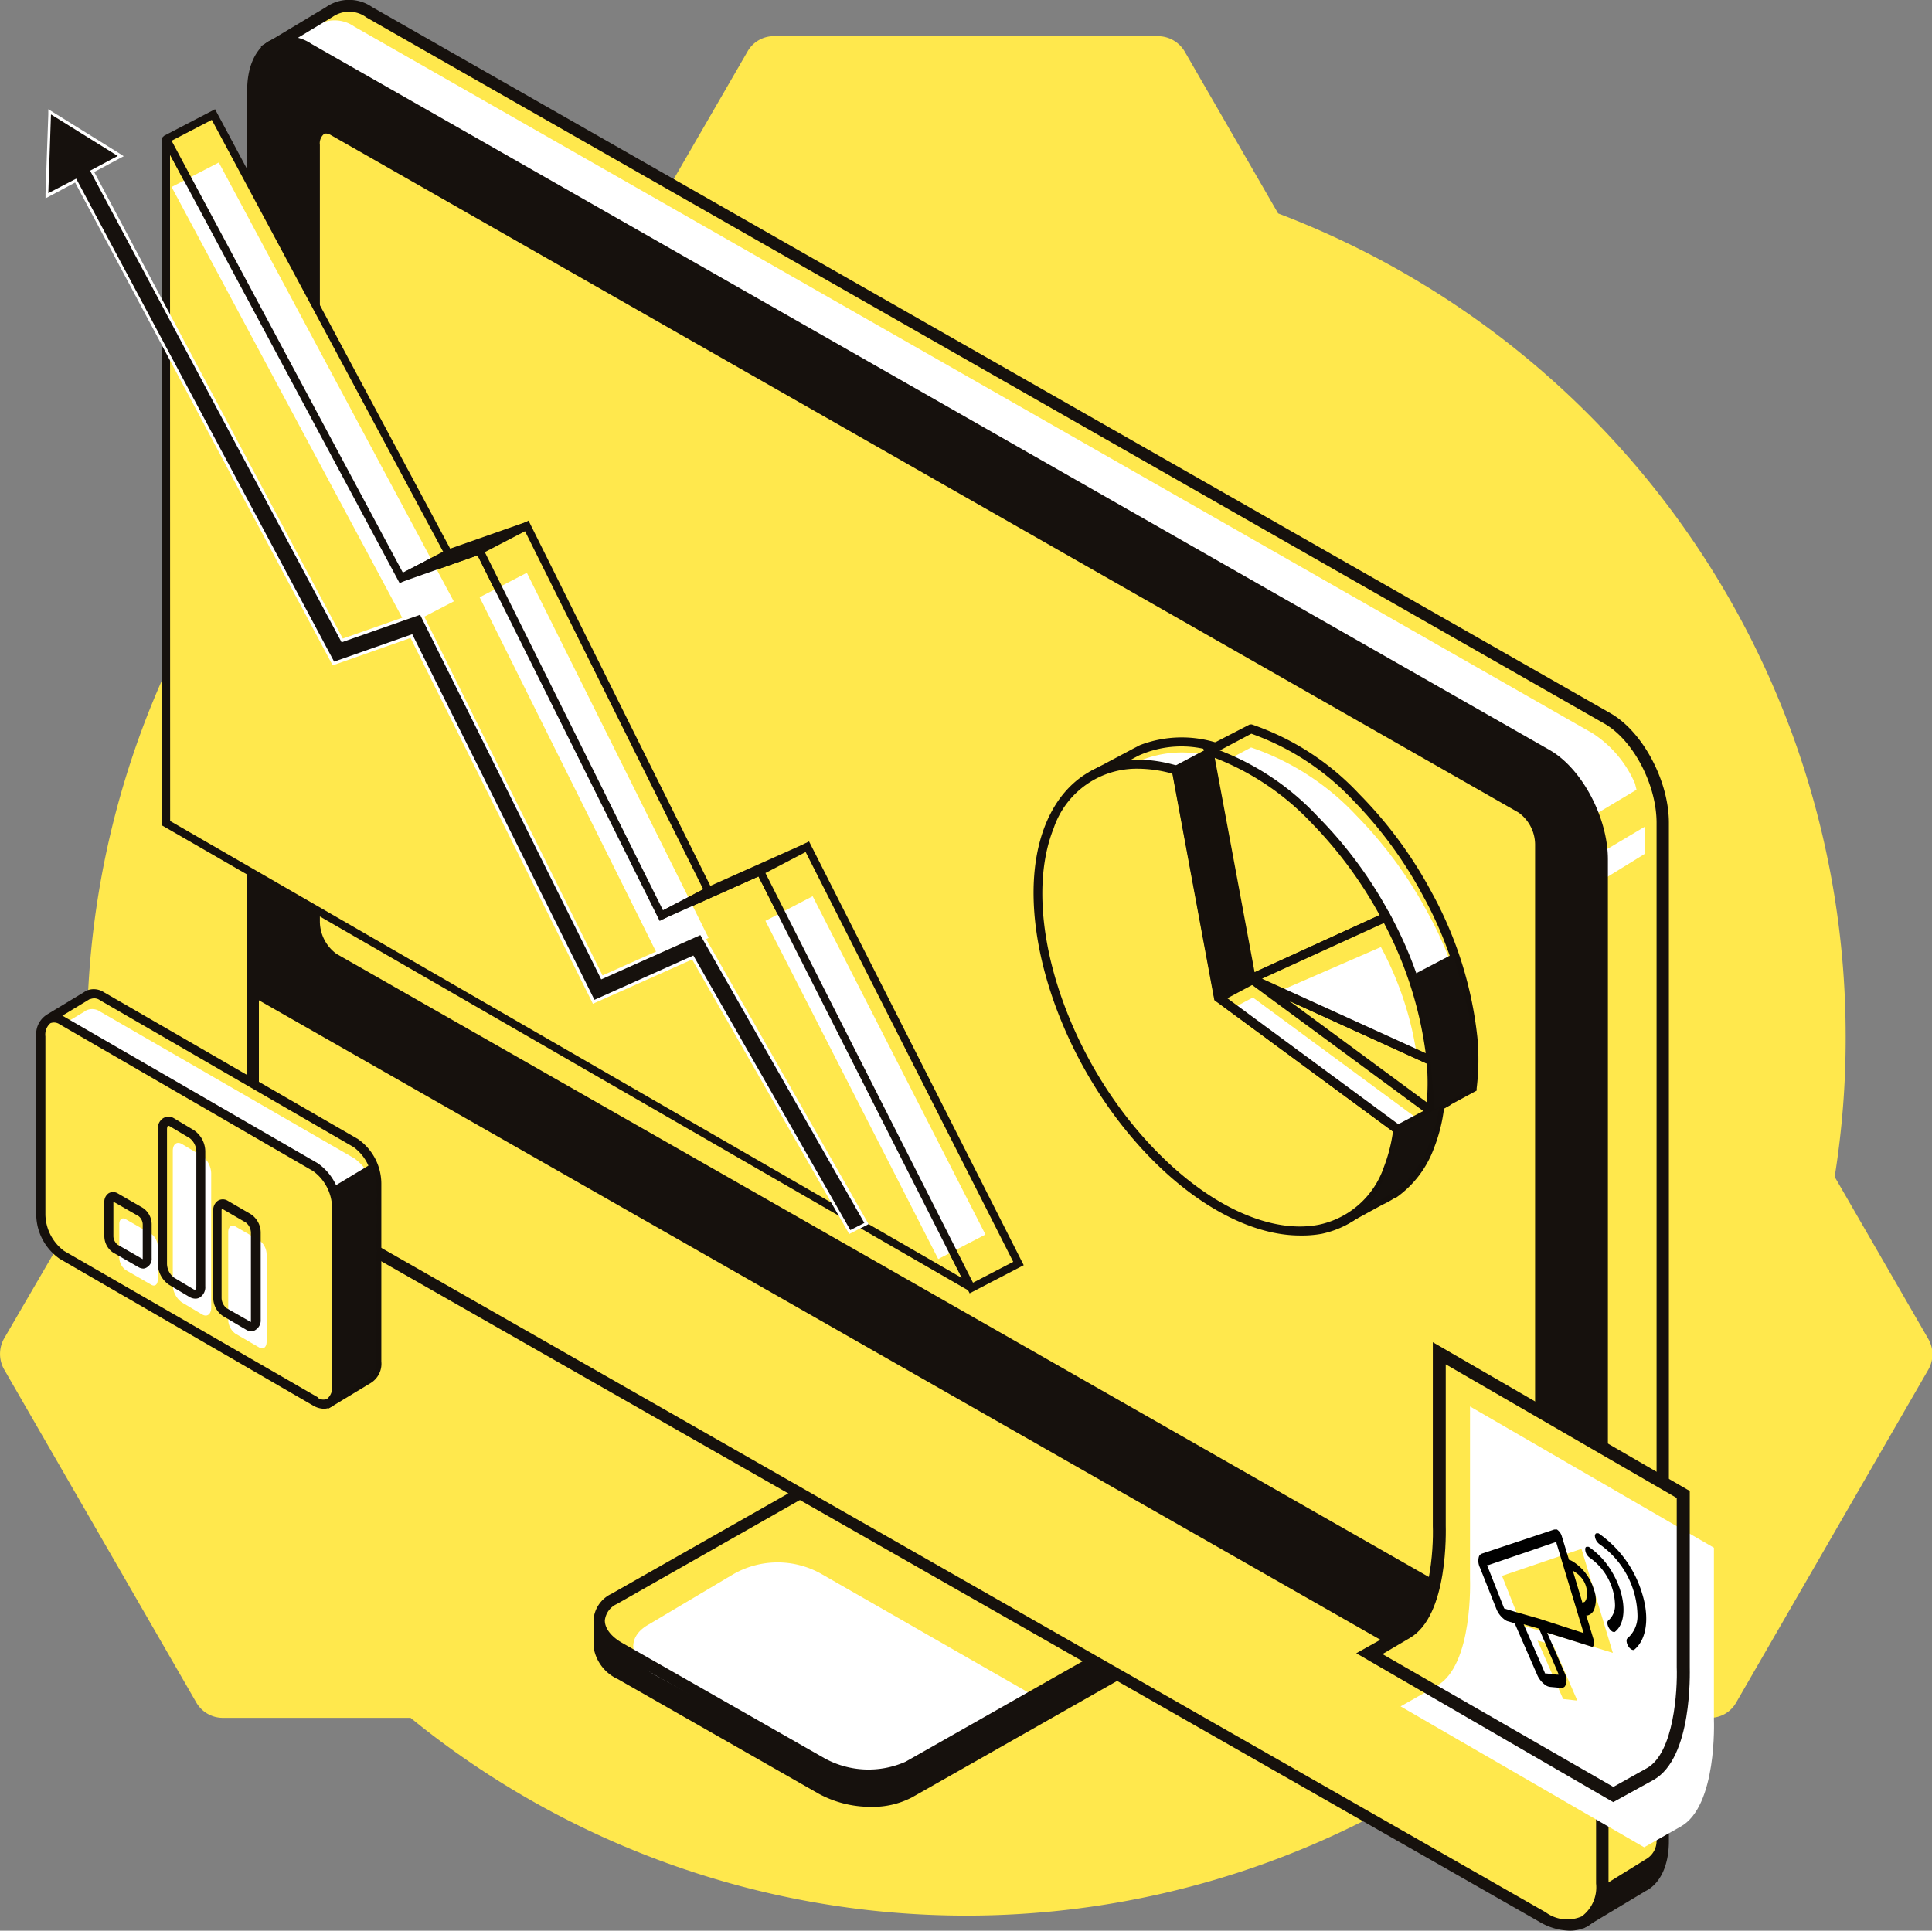 <svg xmlns="http://www.w3.org/2000/svg" viewBox="0 0 160 159.91"><rect x="0" y="0" width="160" height="159.91" fill="#808080" stroke="none"/><defs><style>.cls-1{fill:#ffe84d;}.cls-2{fill:#fff;}.cls-3{fill:#16110d;}.cls-4{fill:#15100c;}</style></defs><g id="Calque_2" data-name="Calque 2"><g id="Calque_1-2" data-name="Calque 1"><path class="cls-1" d="M152.85,85.79a72.87,72.87,0,0,0-47-68.11L98.1,4.25A2.58,2.58,0,0,0,95.91,3H64.1a2.49,2.49,0,0,0-2.2,1.28L54.15,17.68a72.84,72.84,0,0,0-46,79.76L.34,110.86a2.6,2.6,0,0,0,0,2.56L16.25,141a2.54,2.54,0,0,0,2.2,1.28H34a72.87,72.87,0,0,0,92.06,0h15.53a2.49,2.49,0,0,0,2.2-1.28l15.9-27.55a2.55,2.55,0,0,0,0-2.56l-7.75-13.42A72.2,72.2,0,0,0,152.85,85.79Z"/><g id="_4" data-name="4"><path class="cls-1" d="M133.14,59.51,30.59,1a2.84,2.84,0,0,0-3.28,0l-5,3L26,9.28V88.79c0,3.33,2,7.2,4.58,8.65l95.76,54.61,4.93,7,4.74-2.85c1-.51,1.7-1.82,1.7-3.71V68.15C137.72,64.82,135.67,61,133.14,59.51Z"/><path class="cls-2" d="M108.87,55.29,23.65,7.6,22.28,4.48l3.79-2.27a2.84,2.84,0,0,1,3.28,0L131.9,60.74a9.39,9.39,0,0,1,3.5,4.15l.13.52-6.08,3.64Z"/><polygon class="cls-2" points="136.2 68.48 130.69 71.76 131.17 73.83 136.2 70.73 136.2 68.48"/><path class="cls-3" d="M27,.59a3.34,3.34,0,0,1,3.82,0L133.38,59.08c2.66,1.52,4.83,5.59,4.83,9.07V152.5c0,2-.72,3.53-1.94,4.13l-5.13,3.08-5.13-7.3L30.35,97.86c-2.66-1.52-4.83-5.59-4.83-9.07V9.44l-3.93-5.6Zm-.52,8.54V88.79c0,3.17,2,6.86,4.34,8.22l95.76,54.61,4.82,6.79,1-.61.19-1.51,3.75-2.32a1.73,1.73,0,0,0,.85-1.46h0V68.15c0-3.17-1.94-6.86-4.33-8.22L30.35,1.45a2.4,2.4,0,0,0-2.79-.06L23,4.14Z"/><g id="_18" data-name="18"><path class="cls-3" d="M55.47,131.36l20.79-11.81a8.59,8.59,0,0,1,7.71.3l12.65,7.22,6,2.68v2.75h0a2.78,2.78,0,0,1-1.45,1.81L75.52,148.87a7,7,0,0,1-3.39.78,9,9,0,0,1-4.32-1.08l-16.65-9.5a3.49,3.49,0,0,1-2-2.64.87.87,0,0,1,0-.23V134Z"/><path class="cls-1" d="M100.9,131.78,75.27,146.33a8.09,8.09,0,0,1-7.22-.29l-16.65-9.5c-2.13-1.22-2.37-3.06-.52-4.12l25.63-14.55a8.09,8.09,0,0,1,7.22.29l16.65,9.5C102.51,128.88,102.75,130.72,100.9,131.78Z"/><path class="cls-2" d="M53.7,134.56l6.95-4.13a7.37,7.37,0,0,1,7.39-.06l17.45,10-10.54,6a8.09,8.09,0,0,1-7.22-.29l-13.52-7.37C52.08,137.45,51.84,135.61,53.7,134.56Z"/><path class="cls-3" d="M72.13,147.54a7,7,0,0,0,3.39-.78l25.62-14.56a2.6,2.6,0,0,0,1.49-2.21,3.4,3.4,0,0,0-2-2.75L84,117.74a8.59,8.59,0,0,0-7.71-.3L50.65,132a2.59,2.59,0,0,0-1.5,2.21,3.4,3.4,0,0,0,2,2.75l16.65,9.5A9,9,0,0,0,72.13,147.54Zm28.53-16.19L75,145.91a7.57,7.57,0,0,1-6.73-.29l-16.66-9.5c-1-.55-1.52-1.25-1.52-1.91a1.7,1.7,0,0,1,1-1.36l25.62-14.56a7.54,7.54,0,0,1,6.73.3l16.66,9.49c1,.55,1.52,1.25,1.52,1.91a1.7,1.7,0,0,1-1,1.36Z"/></g><path class="cls-3" d="M22.28,3.4a3.45,3.45,0,0,1,3.5.23L128.33,62.12c2.66,1.51,4.83,5.58,4.83,9.06v84.35c0,1.89-.77,2.72-1.41,3.09a2.77,2.77,0,0,1-1.45.37,6.15,6.15,0,0,1-2.92-.9L25.3,100.89c-2.66-1.52-4.83-5.59-4.83-9.07V7.48C20.47,5.56,21.13,4.07,22.28,3.4Z"/><path class="cls-1" d="M21,82V92.24a10.71,10.71,0,0,0,4.92,8.42l101.87,58.09c2.72,1.55,4.92.3,4.92-2.8V145.72Z"/><path class="cls-3" d="M130,159.91a3.1,3.1,0,0,0,1.54-.4,3.89,3.89,0,0,0,1.67-3.56V145.44l-.25-.14L20.47,81.18V92.24a11.26,11.26,0,0,0,5.17,8.84l101.86,58.1A5.11,5.11,0,0,0,130,159.91ZM132.18,146V156a3,3,0,0,1-1.18,2.72,3,3,0,0,1-3-.34L26.12,100.24a10.2,10.2,0,0,1-4.68-8V82.85Z"/><path class="cls-1" d="M126,135.55,27.62,79.45a3.82,3.82,0,0,1-1.61-3V12c0-1.18.72-1.72,1.61-1.21L126,66.87a3.8,3.8,0,0,1,1.62,3v64.43C127.62,135.52,126.9,136.06,126,135.55Z"/><path class="cls-3" d="M126.65,136.23a1.28,1.28,0,0,0,.66-.18,1.86,1.86,0,0,0,.8-1.7V69.92a4.3,4.3,0,0,0-1.86-3.47L27.86,10.35a1.48,1.48,0,0,0-1.54-.08,1.86,1.86,0,0,0-.8,1.71V76.4a4.3,4.3,0,0,0,1.86,3.47L125.76,136A1.8,1.8,0,0,0,126.65,136.23ZM27,11.06a.9.9,0,0,1,.4.13L125.76,67.3a3.29,3.29,0,0,1,1.37,2.62v64.43a1,1,0,0,1-.31.86.6.6,0,0,1-.57-.08L27.86,79a3.35,3.35,0,0,1-1.37-2.63V12a1,1,0,0,1,.31-.87A.41.41,0,0,1,27,11.06Z"/></g><path class="cls-1" d="M139.39,138.07V123.8l-20.2-11.7v14.27s.29,7.17-2.75,8.87l-3,1.7,20.2,11.71,3-1.7C139.68,145.25,139.39,138.07,139.39,138.07Z"/><path class="cls-2" d="M141.94,142.46V128.19l-20.2-11.7v14.27s.29,7.17-2.75,8.87l-3,1.7L136.16,153l3-1.7C142.23,149.64,141.94,142.46,141.94,142.46Z"/><path class="cls-3" d="M133.6,149.26l-21.28-12.33,3.86-2.16c2.26-1.26,2.55-6.48,2.48-8.38V111.17l21.28,12.32v14.57c0,.44.23,7.54-3,9.36ZM114.49,137,133.61,148l2.77-1.55c2.26-1.26,2.55-6.48,2.48-8.38v-14L119.73,113v13.34c0,.28.26,7.5-3,9.34Z"/><path class="cls-1" d="M29.46,94.66,8.4,82.51a1.15,1.15,0,0,0-1.1-.12h0l-.11.08L4.14,84.3a.27.27,0,0,0-.09.36l1.64,3V99.15a4.18,4.18,0,0,0,1.75,3.33L24,112.06l3.25,4.12,3.28-2a1.52,1.52,0,0,0,.64-1.43V98A4.19,4.19,0,0,0,29.46,94.66Z"/><path class="cls-2" d="M29.34,95.94,8.28,83.78a1.14,1.14,0,0,0-1.1-.11h0a.41.41,0,0,0-.11.07L4,85.58a.26.26,0,0,0-.09.35l1.65,3v11.52a4.19,4.19,0,0,0,1.74,3.34l16.59,9.57,1.74,1.46,3.5-.69c.39-.2,1.93.67,1.93-.06V99.27A4.17,4.17,0,0,0,29.34,95.94Z"/><path class="cls-4" d="M27.19,116.67l-3.41-4.32L7.25,102.81a4.54,4.54,0,0,1-1.93-3.66V87.73l-1.6-2.89A.64.64,0,0,1,3.94,84L7,82.15a.85.85,0,0,1,.14-.09,1.54,1.54,0,0,1,1.46.12L29.64,94.34A4.52,4.52,0,0,1,31.58,98v14.77a1.87,1.87,0,0,1-.85,1.76ZM4.43,84.57l1.64,3V99.15a3.83,3.83,0,0,0,1.56,3l16.69,9.67,3.05,3.86,3-1.81a1.22,1.22,0,0,0,.46-1.11V98a3.81,3.81,0,0,0-1.56-3l-21-12.16a.8.8,0,0,0-.75-.1l-.07,0Z"/><path class="cls-1" d="M26.13,116.1l-21-12.16a4.17,4.17,0,0,1-1.75-3.33V85.84c0-1.29.78-1.88,1.75-1.32l21,12.16A4.14,4.14,0,0,1,27.88,100v14.77C27.88,116.06,27.1,116.65,26.13,116.1Z"/><path class="cls-4" d="M26.83,116.68a1.81,1.81,0,0,1-.89-.26h0l-21-12.16A4.52,4.52,0,0,1,3,100.61V85.84a1.92,1.92,0,0,1,.79-1.74,1.46,1.46,0,0,1,1.51.1L26.32,96.35A4.54,4.54,0,0,1,28.25,100v14.77a1.91,1.91,0,0,1-.79,1.73A1.27,1.27,0,0,1,26.83,116.68Zm-.51-.91a.78.78,0,0,0,.77.09,1.22,1.22,0,0,0,.41-1.08V100a3.83,3.83,0,0,0-1.56-3l-21-12.16a.81.81,0,0,0-.77-.09,1.24,1.24,0,0,0-.41,1.09v14.77a3.85,3.85,0,0,0,1.55,3l21.06,12.15Z"/><path class="cls-2" d="M16.74,108.87l-1.68-1a1.83,1.83,0,0,1-.75-1.44V95.32c0-.56.34-.81.75-.57l1.68,1a1.83,1.83,0,0,1,.75,1.44V108.3C17.49,108.86,17.15,109.11,16.74,108.87Z"/><path class="cls-4" d="M16.17,107.56a1,1,0,0,1-.48-.14l-1.68-1a2.14,2.14,0,0,1-.94-1.76V93.54a1,1,0,0,1,.45-.93.85.85,0,0,1,.87,0l1.67,1A2.15,2.15,0,0,1,17,95.38v11.15a1,1,0,0,1-.45.93A.7.7,0,0,1,16.17,107.56ZM13.9,93.25h0s-.07.08-.07.29v11.15a1.47,1.47,0,0,0,.57,1.12l1.67,1c.07,0,.11,0,.12,0s.07-.08.07-.28V95.38a1.44,1.44,0,0,0-.56-1.12l-1.68-1A.24.24,0,0,0,13.9,93.25Z"/><path class="cls-2" d="M21.46,111.6l-1.95-1.13a1.45,1.45,0,0,1-.61-1.17v-7.24c0-.46.27-.67.61-.47l1.95,1.13a1.46,1.46,0,0,1,.62,1.17v7.24C22.08,111.59,21.8,111.8,21.46,111.6Z"/><path class="cls-4" d="M20.84,110.27a.88.88,0,0,1-.43-.12L18.46,109a1.83,1.83,0,0,1-.8-1.5v-7.24a.92.92,0,0,1,.4-.82.78.78,0,0,1,.78,0l1.94,1.13a1.83,1.83,0,0,1,.81,1.5v7.24a.92.92,0,0,1-.4.82A.7.7,0,0,1,20.84,110.27Zm-.06-.77,0,0a1.47,1.47,0,0,1,0-.16v-7.24a1.1,1.1,0,0,0-.43-.85l-1.95-1.13s-.05,0-.05.14v7.24a1.11,1.11,0,0,0,.43.86Z"/><path class="cls-2" d="M12.53,106.41l-2.12-1.22a1.29,1.29,0,0,1-.53-1v-2.81c0-.39.24-.57.53-.4l2.12,1.22a1.29,1.29,0,0,1,.53,1V106C13.06,106.4,12.82,106.58,12.53,106.41Z"/><path class="cls-4" d="M11.88,105.07a.86.86,0,0,1-.4-.11h0l-2.12-1.22a1.65,1.65,0,0,1-.72-1.34V99.59A.85.85,0,0,1,9,98.83a.74.74,0,0,1,.73,0l2.11,1.22a1.64,1.64,0,0,1,.72,1.34v2.81a.81.81,0,0,1-.37.75A.62.62,0,0,1,11.88,105.07ZM9.39,99.53v2.87a.93.93,0,0,0,.35.69l2.08,1.2v-2.87a.9.9,0,0,0-.34-.69Z"/><polygon class="cls-3" points="27.5 98.36 30.83 96.35 31.2 98 31.15 113.28 30.56 114.2 27.62 115.84 27.88 101.07 27.5 98.36"/><path class="cls-1" d="M104.37,80.8,100.88,62a9.09,9.09,0,0,0-6.64.26h0l-.18.1-.26.14-3.15,1.66L91,65.3a10.43,10.43,0,0,0-.66,1.34c-2.9,7.27,1,19.5,8.77,27.32,3.93,4,8.08,6,11.6,6.16l.72.9,2.86-1.54a7.11,7.11,0,0,0,1-.53h0a8.23,8.23,0,0,0,3.1-4,13.39,13.39,0,0,0,.82-3.24Z"/><path class="cls-2" d="M104.36,81.66l-3.5-18.83a9.09,9.09,0,0,0-6.64.26h0l-.18.1-.25.14L90.63,65,91,66.16a10.4,10.4,0,0,0-.65,1.34c-2.9,7.27,1,19.5,8.76,27.32,3.93,4,8.09,6,11.61,6.16l-.19-1.52-1.43-1.93c.34-.15,2.41.73,2.72.53l-2.27-1.16.53.09c1.32-.86-.71.45,0-1.35.4-1,.07-1,.22-2.19Z"/><path class="cls-4" d="M111.34,101.5l-.8-1c-3.74-.2-7.88-2.42-11.69-6.27C91,86.32,87.06,73.88,90,66.5a10.85,10.85,0,0,1,.6-1.24l-.4-1.32,3.42-1.81.22-.12.56-.29v0a9.67,9.67,0,0,1,6.57-.13l.22.07,3.51,18.91,14.89,11,0,.22a13.56,13.56,0,0,1-.84,3.32,8.64,8.64,0,0,1-3.18,4.12l-.08,0a7.73,7.73,0,0,1-1,.55ZM91.1,64.31l.31,1-.08.14a10.19,10.19,0,0,0-.63,1.29c-2.85,7.13,1,19.2,8.68,26.92,3.74,3.77,7.77,5.92,11.36,6h.17l.63.78,2.58-1.39a7.32,7.32,0,0,0,.93-.49l0,0a7.83,7.83,0,0,0,3-3.8,13.21,13.21,0,0,0,.76-2.93L104,81l-3.48-18.75a8.65,8.65,0,0,0-6.15.3l-.17.08-.24.13Z"/><path class="cls-1" d="M100.94,82.63l-3.5-18.84c-4.66-1.39-8.71.14-10.52,4.67-2.9,7.27,1,19.5,8.77,27.32s16.37,8.28,19.27,1a13.15,13.15,0,0,0,.81-3.24Z"/><path class="cls-4" d="M107.66,102.33c-3.81,0-8.25-2.25-12.24-6.28-7.83-7.91-11.8-20.34-8.85-27.72,1.83-4.57,5.93-6.4,11-4.89l.22.06,3.51,18.91,14.89,11,0,.22a13.2,13.2,0,0,1-.83,3.33,8,8,0,0,1-5.9,5.23A9.19,9.19,0,0,1,107.66,102.33ZM94.26,63.67a7.25,7.25,0,0,0-7,4.93c-2.85,7.13,1,19.21,8.68,26.92,4.45,4.49,9.42,6.69,13.31,5.91a7.27,7.27,0,0,0,5.36-4.78,13.08,13.08,0,0,0,.75-2.93L100.6,82.84,97.12,64.09A10.65,10.65,0,0,0,94.26,63.67Z"/><polygon class="cls-4" points="97.44 63.8 100.88 61.97 104.37 80.8 100.94 82.63 97.44 63.8"/><polygon class="cls-1" points="115.77 93.55 119.2 91.73 104.37 80.8 100.94 82.63 115.77 93.55"/><polygon class="cls-2" points="115.77 93.55 117.43 92.69 103.76 82.62 101.75 83.69 115.77 93.55"/><path class="cls-4" d="M120.16,91.5,104.71,80.59,101.15,61.4,97,63.59l3.49,18.84.08.41.31.23L115.74,94ZM97.86,64l2.74-1.46L104,80.6l-2.74,1.46Zm6.48,17.24,14.17,10.44-2.71,1.43L101.64,82.68Z"/><path class="cls-1" d="M121.94,86a31.5,31.5,0,0,0-3.74-11.88,34.8,34.8,0,0,0-5.9-8.07,21.42,21.42,0,0,0-8.75-5.67l-3.43,1.82,3.43,7.6,2.42,3.6,1.06,5.7a.09.09,0,0,0,.13.06h0a.07.07,0,0,0,0,.12h0s0,0,0,0l5.49,4,5.8,8.62,3.43-1.82A19,19,0,0,0,121.94,86Z"/><path class="cls-2" d="M122,87.52a31.86,31.86,0,0,0-3.74-11.88,35,35,0,0,0-5.9-8.06,21.38,21.38,0,0,0-8.75-5.67l-3.43,1.82,3.43,7.6,2.42,3.6,1,5.7a.1.1,0,0,0,.13.06h0a.07.07,0,0,0,0,.12h0s0,0,0,0l5.5,4.05,5.8,6.81,3.37-1.52A7.9,7.9,0,0,0,122,87.52Z"/><path class="cls-4" d="M118.33,92.47l-6-8.85-5.71-4.2,0-.09a.58.58,0,0,1,0-.14l-1-5.62L103.24,70l-3.6-8L103.51,60l.15,0a21.83,21.83,0,0,1,8.91,5.77,35.15,35.15,0,0,1,6,8.15,32,32,0,0,1,3.78,12h0a19.69,19.69,0,0,1-.06,4.22l0,.19Zm-9.91-12.69L113,83.15l5.61,8.35,3-1.58a19.15,19.15,0,0,0,0-3.87h0a31.61,31.61,0,0,0-3.7-11.74,34.61,34.61,0,0,0-5.83-8,21.36,21.36,0,0,0-8.45-5.54l-3,1.59,3.28,7.28,2.45,3.68,1,5.62,1.56.85Zm-1.2-.6h0l.14-.17h0l0-.06h0a.29.29,0,0,0-.11-.11.31.31,0,0,0-.21,0l.29.12Z"/><path class="cls-1" d="M103.72,81l11-5.05a34.74,34.74,0,0,0-5.9-8.06,21.41,21.41,0,0,0-8.75-5.68l3.48,18.72A.09.09,0,0,0,103.72,81Z"/><path class="cls-4" d="M103.69,81.39a.54.54,0,0,1-.22,0,.45.45,0,0,1-.24-.33L99.64,61.69l.59.18a21.72,21.72,0,0,1,8.91,5.77,35.09,35.09,0,0,1,6,8.14l.19.36-11.41,5.21A.43.43,0,0,1,103.69,81.39ZM100.6,62.77l3.3,17.75,10.35-4.73a34.78,34.78,0,0,0-5.64-7.63A21.82,21.82,0,0,0,100.6,62.77Z"/><path class="cls-1" d="M118.45,92a19.6,19.6,0,0,0,.06-4.14l-14.77-6.73s0,0,0,0Z"/><path class="cls-4" d="M118.74,92.66,103.23,81.24l.34-.6.33.13,15,6.82,0,.22a19.66,19.66,0,0,1-.06,4.22Zm-12-9.78,11.42,8.42a19.11,19.11,0,0,0,0-3.21Z"/><path class="cls-1" d="M103.75,81.12l14.76,6.72A31.68,31.68,0,0,0,114.77,76l-11,5A.08.08,0,0,0,103.75,81.12Z"/><path class="cls-2" d="M105.67,82.22l11.69,5.37a27.22,27.22,0,0,0-3-9.15Z"/><path class="cls-4" d="M118.94,88.45l-15.56-7.09,0-.54.26-.16,11.34-5.19.16.31a32.34,32.34,0,0,1,3.78,12Zm-14.42-7.39,13.55,6.17a31.94,31.94,0,0,0-3.46-10.78Z"/><polygon class="cls-3" points="116.92 80.8 120.36 79 121.69 84.05 121.97 89.47 121.65 90.28 118.81 91.9 118.37 86.65 116.92 80.8"/><polygon class="cls-3" points="113.42 99.95 116.17 98.26 117.95 95.92 118.94 93.07 119.2 91.73 115.77 93.55 114.49 97.88 113.42 99.95"/><path class="cls-1" d="M13.77,26.49v41.7l66.6,38.45a0,0,0,0,0,0,0L63,72.17l-8.19,3.67L39.72,45.59l-6.49,2.28L13.8,11.58s0,0,0,0Z"/><path class="cls-3" d="M80.45,107l-.24-.11L13.44,68.38v-57l.5-.14.14.23,19.31,36,6.49-2.28.13.26,14.91,30,8.19-3.67L80.8,106.68ZM14.09,68l65.57,37.85L62.81,72.59l-8.19,3.67L39.55,46l-6.47,2.27-19-35.45Z"/><polygon class="cls-1" points="13.77 11.52 17.67 9.49 37.14 45.84 33.23 47.87 13.77 11.52"/><polygon class="cls-2" points="14.21 15.49 18.12 13.46 37.58 49.81 33.67 51.84 14.21 15.49"/><path class="cls-3" d="M33.1,48.31,13.49,11.7a.35.35,0,0,1,.15-.48l4.17-2.17L37.58,46ZM14.21,11.66,33.37,47.44,36.7,45.7,17.54,9.93Z"/><polygon class="cls-3" points="33.34 48.18 33.08 47.58 37.03 45.53 43.52 43.25 43.77 43.85 39.87 45.88 33.34 48.18"/><polygon class="cls-1" points="43.63 43.56 58.68 73.8 54.77 75.84 39.72 45.59 43.63 43.56"/><polygon class="cls-2" points="43.63 47.44 58.68 77.68 54.77 79.71 39.72 49.47 43.63 47.44"/><path class="cls-3" d="M54.63,76.28,39.28,45.45l4.49-2.33L59.11,73.94ZM40.15,45.73,54.91,75.4l3.33-1.74L43.48,44Z"/><polygon class="cls-3" points="54.9 76.13 54.62 75.55 58.52 73.51 66.73 69.84 67.01 70.42 63.11 72.46 54.9 76.13"/><polygon class="cls-1" points="80.44 106.68 84.35 104.65 66.86 70.13 62.96 72.17 80.44 106.68"/><polygon class="cls-2" points="77.7 104.28 81.61 102.25 67.3 74.23 63.39 76.27 77.7 104.28"/><path class="cls-3" d="M80.3,107.12,62.52,72,67,69.69l17.78,35.1ZM63.39,72.31l17.19,33.93,3.33-1.73L66.72,70.57Z"/><polygon class="cls-3" points="57.35 79.31 49.15 82.98 34.08 52.68 27.61 54.95 6.26 14.93 3.89 16.19 4.13 9.27 10 12.93 7.63 14.2 28.35 53.05 34.85 50.76 49.88 80.95 58.05 77.29 71.76 101.34 70.37 102.04 57.35 79.31"/><path class="cls-2" d="M4.24,9.49l5.51,3.43L7.46,14.14,28.29,53.2l6.5-2.28,15,30.2L58,77.45l13.58,23.84-1.16.59-13-22.74-8.19,3.67L34.14,52.53,27.67,54.8l-21.36-40L4,16l.22-6.49M4,9.05l0,.43L3.77,16v.43l.38-.2,2.07-1.11L27.45,54.92l.1.19.2-.07L34,52.84,49,82.93l.1.21.22-.1,8-3.57L70.21,102l.11.21.22-.11,1.16-.59.23-.12-.13-.23L58.22,77.32l-.11-.19-.21.09-8,3.57L35,50.8l-.1-.19-.21.07-6.3,2.21L7.8,14.25l2.07-1.11.38-.2-.36-.23L4.37,9.28,4,9.05Z"/><polygon class="cls-1" points="124.39 130.52 130.97 128.28 133.57 136.9 129.36 135.6 126.99 134.91 126.01 134.61 124.39 130.52"/><polygon class="cls-1" points="127.33 135.88 128.63 136.25 130.62 140.84 130.61 140.85 129.45 140.72 127.33 135.88"/><path d="M132,135.88l-.63-2.08.11,0a.86.86,0,0,0,.52-.44,2.32,2.32,0,0,0,0-1.7,4.13,4.13,0,0,0-1.73-2.32,1.83,1.83,0,0,0-.28-.14l-.05,0-.61-2a1,1,0,0,0-.39-.52.43.43,0,0,0-.13,0l-.09,0-6,2a.43.43,0,0,0-.23.21,1.26,1.26,0,0,0,.07.94l1.36,3.42a2,2,0,0,0,.77.95.63.63,0,0,0,.22.09l.53.16,1.86,4.26a2,2,0,0,0,.75.9.86.86,0,0,0,.33.11l.88.08a.38.38,0,0,0,.34-.13,1,1,0,0,0,.06-.88c0-.07-.05-.15-.08-.22l-1.45-3.34,3.64,1.14a.18.18,0,0,0,.16,0,.38.38,0,0,0,.05-.3Zm-2.91,2.82-.16,0h0l-1-.11,0-.06-1.75-4,1.3.37,0,.05Zm-1.64-4.64-2-.57-.88-.27-1.42-3.59.11,0,5.64-1.93,0,.11,2.25,7.45Zm3.74-1.38-.13.1-.81-2.7.26.18a1.66,1.66,0,0,1,.3.25,2,2,0,0,1,.56,1.93A.76.76,0,0,1,131.23,132.68Z"/><path d="M136,132a9.32,9.32,0,0,0-3.61-5l0,0a.37.37,0,0,0-.16,0l-.06,0s-.08.09-.09.18a.94.94,0,0,0,.4.73,7.35,7.35,0,0,1,3.13,5.93,2.4,2.4,0,0,1-.84,1.86c-.1.08-.09.38.08.65a.77.77,0,0,0,.27.27s.16.09.24,0C136.36,135.79,136.62,134,136,132Z"/><path d="M133.38,130a6.5,6.5,0,0,0-1.8-1.88l0,0a.37.37,0,0,0-.15,0l-.07,0a.23.23,0,0,0-.08.18.9.9,0,0,0,.39.73,4.91,4.91,0,0,1,2.08,3.94,1.64,1.64,0,0,1-.56,1.25c-.11.08-.1.37.07.64a1,1,0,0,0,.27.28c.05,0,.16.08.23,0C134.81,134.31,134.65,132,133.38,130Z"/></g></g></svg>